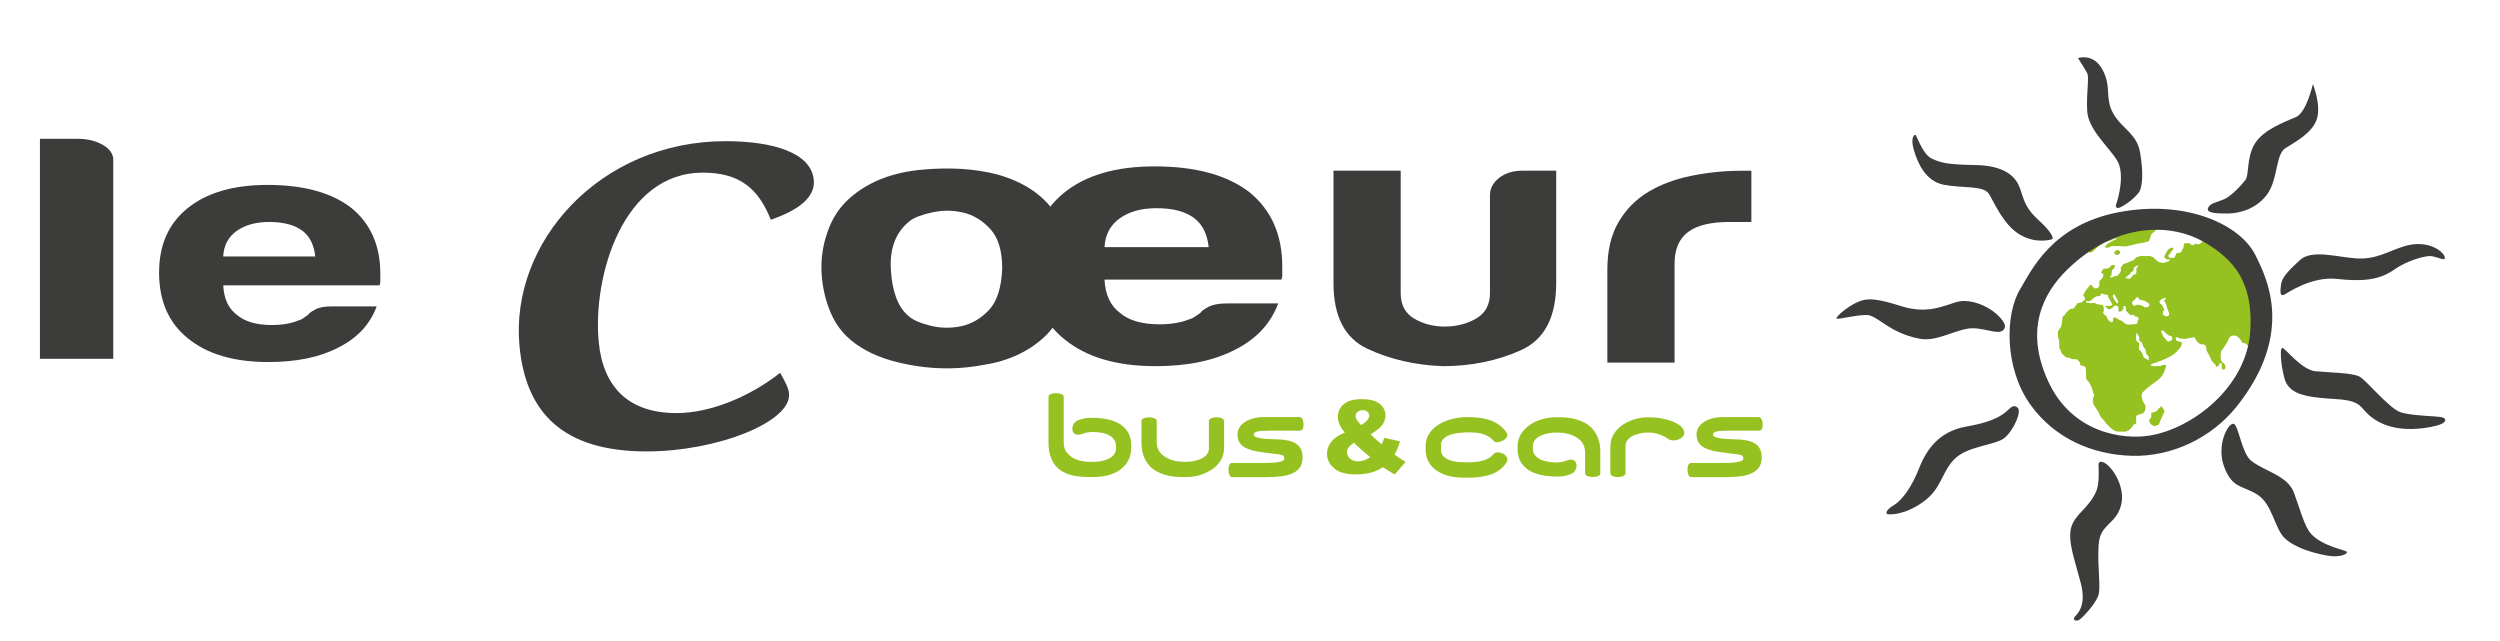 <?xml version="1.0" encoding="utf-8"?>
<!-- Generator: Adobe Illustrator 27.6.1, SVG Export Plug-In . SVG Version: 6.00 Build 0)  -->
<svg version="1.1" id="Calque_1" xmlns="http://www.w3.org/2000/svg" xmlns:xlink="http://www.w3.org/1999/xlink" x="0px" y="0px"
	 viewBox="0 0 411.42 105.53" style="enable-background:new 0 0 411.42 105.53;" xml:space="preserve">
<style type="text/css">
	.st0{fill:#3C3C3B;}
	.st1{fill:#95C121;}
</style>
<g>
	<g>
		<path class="st0" d="M6.57,22.84h6.21c1.61,0,2.99,0.34,4.14,1c1.15,0.67,1.72,1.49,1.72,2.47v32.74H6.57V22.84z"/>
		<path class="st0" d="M54.56,50.42h7.43c-1.09,2.95-3.17,5.19-6.24,6.74c-3.07,1.62-6.93,2.42-11.59,2.42
			c-5.65,0-10.05-1.3-13.22-3.89c-3.17-2.53-4.76-6.14-4.76-10.84c0-4.49,1.53-8,4.61-10.52c3.17-2.6,7.58-3.9,13.22-3.9
			c5.94,0,10.55,1.26,13.82,3.79c3.17,2.6,4.76,6.21,4.76,10.84c0,0.28,0,0.52,0,0.74c0,0.21,0,0.35,0,0.42
			c0,0.35-0.05,0.6-0.15,0.74h-25.7c0.1,2.18,0.84,3.79,2.23,4.84c1.29,1.12,3.22,1.69,5.79,1.69c1.68,0,3.12-0.25,4.31-0.74
			c0.29-0.07,0.57-0.19,0.82-0.37c0.25-0.17,0.52-0.37,0.82-0.58c0.1-0.21,0.47-0.49,1.12-0.84C52.45,50.6,53.37,50.42,54.56,50.42z
			 M36.73,42.21h15.15c-0.2-1.89-0.89-3.3-2.08-4.21c-1.29-0.98-3.12-1.47-5.49-1.47c-2.18,0-3.97,0.49-5.35,1.47
			C37.57,38.98,36.83,40.39,36.73,42.21z"/>
	</g>
	<g>
		<path class="st0" d="M126.85,36.17c-2.04-5.17-5.15-7.76-11.2-7.76c-13.1,0-18.14,16.98-17.12,27.83
			c0.69,7.32,4.78,11.74,12.8,11.74c5.57,0,12.1-2.71,17.06-6.63c0.79,1.39,1.38,2.52,1.46,3.41c0.44,4.67-11.87,9.53-23.42,9.53
			c-13.67,0-19.9-6.25-20.94-17.36c-1.59-17.04,13.21-33.7,33.92-33.7c7.77,0,14.09,1.89,14.51,6.37
			C134.2,32.51,131.37,34.59,126.85,36.17z"/>
	</g>
	<path class="st0" d="M141.73,57.19c-2.35-1.42-4.03-3.34-5.04-5.76c-1.01-2.41-1.51-4.93-1.51-7.54c0-2.14,0.42-4.27,1.26-6.41
		c0.84-2.14,2.16-3.92,3.95-5.34c2.92-2.37,6.67-3.78,11.26-4.21c4.59-0.43,8.74-0.18,12.44,0.77c4.26,1.19,7.4,3.25,9.42,6.17
		c1.9,2.61,2.86,5.66,2.86,9.14c0,2.53-0.39,4.71-1.18,6.53c-0.79,1.82-1.8,3.37-3.03,4.63c-2.69,2.61-6.11,4.23-10.25,4.87
		c-3.7,0.71-7.43,0.77-11.18,0.18C146.97,59.63,143.97,58.62,141.73,57.19z M149.8,36.3c-2.35,1.82-3.42,4.53-3.19,8.13
		c0.22,3.6,1.18,6.11,2.86,7.54c0.67,0.63,1.85,1.17,3.53,1.6c1.68,0.44,3.39,0.48,5.13,0.12c1.74-0.36,3.28-1.25,4.62-2.67
		c1.34-1.43,2.07-3.72,2.18-6.89c0-2.85-0.65-4.99-1.93-6.41c-1.29-1.42-2.78-2.33-4.45-2.73c-1.68-0.39-3.36-0.42-5.04-0.06
		C151.82,35.29,150.58,35.75,149.8,36.3z"/>
	<path class="st0" d="M201.95,49.93h8.4c-1.23,3.32-3.59,5.86-7.06,7.6c-3.48,1.82-7.85,2.73-13.11,2.73
		c-6.39,0-11.38-1.47-14.96-4.39c-3.59-2.85-5.38-6.92-5.38-12.23c0-5.06,1.74-9.02,5.21-11.87c3.59-2.93,8.57-4.39,14.96-4.39
		c6.73,0,11.94,1.42,15.63,4.27c3.59,2.93,5.38,7,5.38,12.23c0,0.32,0,0.59,0,0.83c0,0.24,0,0.4,0,0.47c0,0.4-0.06,0.67-0.17,0.83
		h-29.08c0.11,2.46,0.95,4.27,2.52,5.46c1.45,1.27,3.64,1.9,6.56,1.9c1.9,0,3.53-0.28,4.87-0.83c0.34-0.08,0.64-0.22,0.92-0.42
		c0.28-0.2,0.59-0.41,0.93-0.65c0.11-0.24,0.53-0.55,1.26-0.95C199.56,50.13,200.6,49.93,201.95,49.93z M181.77,40.67h17.14
		c-0.23-2.14-1.01-3.72-2.35-4.75c-1.46-1.11-3.53-1.66-6.22-1.66c-2.47,0-4.48,0.55-6.05,1.66
		C182.72,37.04,181.88,38.62,181.77,40.67z"/>
	<path class="st0" d="M256.1,28.09v18.52c0,5.62-1.95,9.3-5.84,11.04c-3.9,1.74-8.16,2.61-12.8,2.61c-4.53-0.16-8.66-1.11-12.4-2.85
		c-3.74-1.74-5.61-5.34-5.61-10.8V28.09h11.06v20.18c0,1.9,0.74,3.29,2.21,4.16c1.47,0.87,3.16,1.31,5.05,1.31
		c1.9,0,3.61-0.43,5.14-1.31c1.52-0.87,2.29-2.26,2.29-4.16V32.13c0-1.11,0.5-2.06,1.5-2.85c1-0.79,2.29-1.19,3.87-1.19H256.1z"/>
	<path class="st0" d="M264.52,59.67V44.36c0-3.09,0.6-5.68,1.82-7.78c1.21-2.09,2.87-3.78,4.98-5.04c2-1.19,4.34-2.06,7.03-2.61
		c2.69-0.55,5.45-0.83,8.29-0.83c0.21,0,0.48,0,0.79,0c0.32,0,0.58,0,0.79,0v8.43h-3.64c-3.05,0-5.32,0.55-6.79,1.66
		c-1.48,1.11-2.21,2.85-2.21,5.22v16.26H264.52z"/>
	<path class="st1" d="M368.76,55.96l-0.26-0.32l-0.48-0.39c0,0-0.33-0.07-0.77,0.03c-0.44,0.11-0.63,0.89-0.63,0.89l-0.7,1.1
		c0,0-0.37,0.46-0.41,0.57c-0.03,0.1-0.07,0.81-0.07,0.95c0,0.15,0.15,0.67,0.15,0.67l0.49,0.46l0.18,0.35l-0.11,0.49l-0.48,0.07
		l-0.03-0.45v-0.54l-0.3-0.11l-0.26,0.49l-0.33,0.18l-0.18-0.39c0,0-0.47-0.46-0.56-0.57c-0.07-0.11-0.33-0.78-0.44-0.96
		c-0.11-0.17-0.4-0.7-0.4-0.7s-0.15-0.49-0.1-0.68c0.03-0.18-0.38-0.42-0.38-0.42l-0.63-0.04c0,0-0.29-0.28-0.44-0.38
		c-0.15-0.11-0.44-0.74-0.44-0.74s-0.55,0.03-0.71,0.07c-0.14,0.04-0.59,0.14-0.74,0.17c-0.14,0.04-0.8-0.03-0.98-0.07
		c-0.19-0.04-0.71-0.25-0.71-0.25l0.08,0.57l0.41,0.17l0.44,0.08l0.11,0.24c0,0-0.07,0.25-0.11,0.42c-0.03,0.18-0.88,1.1-0.88,1.1
		l-0.82,0.6l-1.03,0.49c0,0-1.62,0.67-1.92,0.71c-0.29,0.03-0.4,0.35-0.4,0.35s0.37,0.11,0.48,0.11c0.11,0,0.62-0.04,0.62-0.04h0.52
		l0.33-0.17h0.62l-0.11,0.53c0,0-0.26,0.6-0.3,0.78c-0.04,0.18-0.33,0.5-0.51,0.74c-0.18,0.25-1.1,0.92-1.37,1.1
		c-0.25,0.17-1.11,0.85-1.54,1.31c-0.45,0.46-0.07,1.27-0.04,1.42c0.04,0.14,0.3,0.53,0.4,0.71c0.11,0.18,0.07,0.67,0,0.85
		c-0.07,0.17-0.29,0.49-0.29,0.49s-0.47,0.18-0.7,0.21c-0.22,0.04-0.48,0.22-0.48,0.32c0,0.1,0,0.53,0,0.71c0,0.17,0,0.28,0,0.39
		c0,0.11-0.37,0.21-0.37,0.21s-0.18,0.21-0.22,0.32c-0.04,0.11-0.37,0.39-0.48,0.53c-0.12,0.14-0.63,0.35-0.74,0.35
		c-0.11,0-0.85,0-1.1,0c-0.26,0-0.71-0.18-0.71-0.18s-0.51-0.35-0.73-0.57c-0.23-0.2-0.7-0.7-0.85-0.95
		c-0.14-0.25-0.54-0.6-0.66-0.74c-0.11-0.15-0.21-0.64-0.58-1.14c-0.37-0.5-0.63-0.99-0.63-0.99l-0.08-0.67c0,0,0.15-0.64,0.23-0.74
		c0.07-0.11-0.15-0.39-0.15-0.39s-0.14-0.57-0.19-0.74c-0.04-0.17-0.48-0.99-0.48-0.99l-0.49-0.57l-0.07-1.88l-0.33-0.25l-0.59-0.14
		v-0.39l-0.48-0.56l-0.37-0.04H341l-0.44-0.21l-0.59-0.11l-0.66-0.6l-0.41-0.99l-0.03-1.17l-0.18-0.6l-0.04-0.85l0.58-0.92
		l0.15-1.06l0.15-0.67l0.11,0.11l0.41-0.6l0.37-0.39l0.26-0.17l0.26-0.07l0.37-0.07l0.15-0.25l0.47-0.64h0.27l0.37-0.1l0.29-0.25
		l0.22-0.11l0.03-0.35l-0.11-0.22l-0.18-0.21l0.18-0.38l0.22-0.4l0.37-0.46l0.22-0.24l0.11-0.25l0.26,0.03l0.22,0.25l0.26,0.28h0.37
		l0.22-0.03l0.26-0.46l-0.04-0.67l0.29-0.29l0.26-0.28l0.12-0.39V45.1l-0.37-0.21l0.04-0.15l0.37-0.53h0.59l0.37-0.18l0.18-0.21
		l0.26-0.21h0.48l-0.12,0.45l-0.07,0.18l-0.3,0.18l-0.04,0.38l-0.07,0.49l-0.26,0.36l0.29,0.03l0.55-0.25h0.33l0.3-0.28l0.22-0.28
		l0.15-0.32l-0.04-0.46l0.44-0.64l0.48-0.14l0.59-0.25l0.66-0.28l0.4-0.43l0.74-0.24l0.73,0.03h0.82l0.47,0.21l0.92,0.78l0.78,0.14
		l0.84-0.25l0.31-0.32h-0.45l-0.48-0.21l-0.07-0.29l0.18-0.39l0.22-0.39l0.29-0.42l0.34-0.18l0.48-0.07l-0.03,0.21l-0.18,0.25
		l-0.18,0.25l-0.18,0.28l-0.23,0.21l-0.06,0.18l0.18,0.28l0.22,0.03h0.48l0.22-0.18l0.22-0.53l0.18-0.1h0.4l0.23-0.18l0.36-0.7
		l0.11-0.71h0.37l0.55-0.04l0.08,0.18c0,0,0.4,0.18,0.51,0.18c0.11,0,0.3-0.28,0.3-0.28s0.55,0.29,0.9-0.02
		c1.5-1.33,0.01-1.49-1.63-2.63c-1.65-1.13-5.36,0.14-5.36,0.14l-0.4,0.35l-0.32,0.3l-0.3,0.21l-0.18,0.34c0,0-0.17,0.72-0.3,0.88
		c-0.13,0.18-1.76,0.43-2.11,0.51c-0.34,0.09-1.8,0.42-1.8,0.42l-0.84-0.08h-0.93h-0.52l-0.36,0.21l-0.48,0.09l-0.18-0.21l0.31-0.38
		l0.23-0.17l0.35-0.21l0.45-0.25l0.39-0.17l0.26-0.17l-0.52,0.05l-0.62,0.29l-1.14,0.38l-0.97,0.72l-0.66,0.63
		c-0.85,0.83-1.33-0.48-1.22-1.14c0.13-0.79,3.97-3.86,5.52-4.02c3.12-0.32,20.97-3.4,23.22,14.37c0.14,1.14,0,6.99-0.6,7.35
		c-1.09,0.67-1.32-1.67-2.37-1.41C368.93,56.31,368.84,56.14,368.76,55.96z M356.43,49.02c-0.22,0-0.65,0.16-0.92,0.38
		c-0.26,0.21-0.04,0.51-0.04,0.51l0.27,0.21l0.21,0.38l0.22,0.5l-0.22,0.3v0.51c0,0,0.3,0.21,0.62,0.25c0.31,0.04,0.31-0.17,0.4-0.3
		c0.08-0.13-0.09-0.46-0.09-0.46l-0.22-0.55l-0.14-0.55c0,0-0.21-0.47-0.34-0.64C356.04,49.4,356.66,49.02,356.43,49.02z
		 M355.74,54.77c0,0,0.13,0.34,0.21,0.51c0.09,0.17,0.3,0.37,0.3,0.37s0.4,0.51,0.53,0.55c0.13,0.05,0.53-0.16,0.66-0.25
		c0.13-0.09-0.04-0.6-0.04-0.6l-0.53-0.17c0,0-0.4-0.29-0.53-0.47c-0.14-0.16-0.53-0.38-0.53-0.38
		C355.6,54.39,355.74,54.77,355.74,54.77z M352.04,56.47l-0.04,1.06l0.21,0.17l0.32,0.41l0.26,0.72l0.84,0.46
		c0,0-0.05-0.51-0.05-0.63c0-0.13-0.26-0.25-0.35-0.38c-0.09-0.12-0.09-0.55-0.13-0.68c-0.04-0.12-0.21-0.34-0.31-0.46
		c-0.09-0.12-0.21-0.42-0.21-0.55c0-0.12-0.18-0.33-0.4-0.42c-0.22-0.09-0.13-0.51-0.13-0.68c0-0.17-0.48-0.71-0.48-0.71
		s-0.08,0.59-0.08,0.76c0,0.17,0.13,0.59,0.13,0.59L352.04,56.47z M346.22,50.74v0.35l-0.12,0.42c0,0,0.14,0.25,0.24,0.31
		c0.09,0.05,0.29,0.19,0.29,0.19s0.18,0.37,0.24,0.51c0.06,0.14,0.29,0.34,0.29,0.34s0.32,0.19,0.4,0.19c0.09,0,0.15-0.19,0.15-0.19
		l0.06-0.48l0.23-0.17l0.35,0.14l0.21,0.17c0,0,0.35,0.19,0.47,0.22c0.12,0.03,0.35,0.2,0.44,0.31c0.09,0.12,0.41,0.28,0.41,0.28
		s0.35,0.09,0.5,0.09c0.15,0,0.68-0.06,0.68-0.06l0.58-0.03l0.12-0.37l0.21-0.54l-0.21-0.28l-0.41-0.06l-0.15-0.2l-0.32-0.08
		l-0.33,0.05l-0.2-0.22l-0.47-0.48c0,0,0-0.28-0.03-0.57c-0.03-0.28-0.38-0.22-0.38-0.22l-0.03,0.43l-0.21,0.33l-0.38,0.23
		l-0.24-0.19l0.04-0.34l-0.07-0.39c0,0-0.32-0.15-0.41-0.15c-0.09,0-0.2,0.06-0.2,0.06l-0.18,0.15l-0.26,0.25l-0.24,0.09l-0.26,0.09
		l-0.25-0.2l-0.27-0.2l-0.06-0.18h0.2l0.67-0.02l0.3-0.11l-0.08-0.25l-0.24-0.48l-0.23-0.37l-0.17-0.36l-0.03-0.28l-0.3,0.06
		l-0.35-0.11l-0.41-0.14l-0.18,0.39l-0.53,0.09l-0.29,0.11l-0.36,0.25l-0.29,0.29l-0.4,0.19l-0.5-0.08l0.09,0.22l0.23,0.11
		l0.47,0.05l0.35-0.05l0.41,0.03l0.24,0.17l0.46,0.08l0.51,0.06l0.11,0.15L346.22,50.74z M347.89,49.22l0.26,0.4l0.18,0.25
		c0,0,0.12,0,0.23,0.06v-0.45l-0.27-0.42l-0.26-0.48l-0.15-0.2c0,0-0.21,0.25-0.21,0.34C347.69,48.8,347.89,49.22,347.89,49.22z
		 M351.55,44.25l0.44-0.63l-0.66,0.29l-0.17,0.17l-0.06,0.47l-0.43,0.29l-0.17,0.3l-0.27,0.17l-0.21,0.21l-0.31,0.21l0.7,0.17
		l0.36-0.26l0.26-0.38l0.4-0.13l0.18-0.34L351.55,44.25z M353.75,50.21l-0.18-0.34c0,0-0.31-0.17-0.44-0.25
		c-0.13-0.09-0.39-0.17-0.39-0.17s-0.48-0.08-0.61-0.12c-0.13-0.04-0.17-0.25-0.17-0.25s-0.1-0.23-0.27-0.16
		c-0.26,0.08-0.26,0.29-0.26,0.29l-0.52,0.43l-0.04,0.38l0.35,0.34l0.31-0.17l0.4-0.04l0.7,0.17l0.27,0.26l0.61-0.04L353.75,50.21z
		 M348.48,41.97c0,0,0.4-0.21,0.44-0.34c0.04-0.13-0.18-0.46-0.18-0.46c-0.18,0-0.44,0-0.44,0l-0.35,0.3l0.04,0.38L348.48,41.97z
		 M355.33,67.16c0,0-0.35,0.42-0.52,0.55c-0.17,0.13-0.78,0.21-0.78,0.21v0.8c0,0-0.23,0.17-0.32,0.34
		c-0.09,0.17,0.09,0.54,0.18,0.67c0.08,0.13,0.57,0.43,0.75,0.39c0.17-0.04,0.57-0.17,0.65-0.29c0.09-0.13,0.18-0.51,0.18-0.51
		s0.27-0.55,0.35-0.8c0.09-0.25,0.39-0.63,0.39-0.84c0-0.21-0.52-0.84-0.52-0.84L355.33,67.16z"/>
	<path class="st0" d="M363.34,34.39c0.15-0.91,1.36-1.05,2.63-1.58c1.27-0.53,2.86-2.33,3.53-3.16c0.68-0.82,0.15-3.68,1.58-6.02
		c1.43-2.33,5.04-3.61,6.77-4.37c1.73-0.75,2.78-5.42,2.78-5.42s1.35,3.31,0.68,5.65c-0.68,2.33-3.53,3.84-5.2,4.89
		c-1.65,1.05-1.2,5.11-3,7.59c-1.81,2.48-4.67,3.17-6.55,3.17C364.7,35.14,363.24,35.05,363.34,34.39z M343.48,18.21
		c0.15,3.08,3.47,5.87,4.89,8.13c1.43,2.26,0.15,6.55-0.08,7.14c-0.22,0.61,0,0.75,0.31,0.75c0.3,0,2.33-1.13,3.38-2.56
		c0.65-0.87,0.75-3.38,0.22-6.54c-0.52-3.16-3-3.92-4.44-6.47c-1.42-2.56-0.22-4.29-1.73-7.15c-1.5-2.85-4.06-1.95-4.06-1.95
		s1.13,1.73,1.51,2.48C343.86,12.79,343.33,15.13,343.48,18.21z M319.86,30.4c3.01,0.6,6.55,0.08,7.45,1.5
		c0.9,1.43,2.41,5.19,5.19,6.77c2.79,1.58,5.27,0.68,5.27,0.68c0.24-0.75-1.5-2.4-2.56-3.39c-2.41-2.26-2.25-3.99-3.08-5.64
		c-0.83-1.65-2.79-3.09-7.07-3.16c-4.3-0.08-5.57-0.3-7.15-1.06c-1.58-0.75-2.48-3.91-2.71-3.91c-0.22,0-0.83,0.53-0.22,2.55
		C315.58,26.79,316.86,29.8,319.86,30.4z M324.61,54.02c2.48,0,4.81,1.45,5.33-0.15c0.22-0.68-1.12-2.18-2.48-3.01
		c-1.36-0.83-3.54-1.73-5.57-1.13c-2.03,0.6-4.36,1.8-8.12,0.9c-1.63-0.38-4.82-1.72-7-1.27c-2.18,0.45-4.89,2.93-4.51,3.08
		c0.38,0.15,3.01-0.6,4.89-0.6c1.88,0,3.61,2.94,8.8,3.91C318.85,56.3,322.12,54.02,324.61,54.02z M331.97,67.03
		c-0.38-0.22-0.6-0.37-1.28,0.23c-0.67,0.6-1.81,2.03-7.06,2.93c-4.8,0.82-6.77,4.21-7.83,6.92c-1.05,2.71-2.63,5.12-4.13,6.02
		c-1.51,0.9-1.36,1.51-0.91,1.51c0.45,0,2.63,0.15,5.71-2.03c3.09-2.18,3.01-4.89,5.18-7.07c2.19-2.18,6.7-2.25,8.21-3.46
		C331.37,70.87,332.85,67.56,331.97,67.03z M345.74,75.99c-0.53,0-0.37,0.67-0.37,1.13c0,0.45,0.12,2.5-0.38,3.68
		c-1.21,2.86-3.53,3.76-4.14,6.02c-0.61,2.26,0.6,5.34,1.57,9.1c0.99,3.77-0.52,5.04-0.97,5.57c-0.45,0.53,0.22,0.9,0.82,0.45
		c0.61-0.45,2.48-2.48,3.01-3.83c0.53-1.35-0.15-4.74,0.08-8.36c0.21-3.61,2.78-3.3,3.68-6.54
		C349.96,79.98,347.17,75.99,345.74,75.99z M380.35,87.88c-1.13-1.22-1.81-4.06-2.86-6.85c-1.06-2.78-4.81-3.46-7-5.19
		c-1.62-1.28-2.11-6.03-2.94-6.1c-0.98-0.07-2.85,3.69-1.5,7.15c1.35,3.46,2.78,2.93,5.34,4.44c2.55,1.5,2.93,5.64,4.58,7.22
		c1.66,1.58,4.52,2.41,6.85,2.86c2.33,0.45,3.61-0.3,3.39-0.6C385.99,90.51,382.23,89.91,380.35,87.88z M401.94,68.69
		c-0.76-0.23-4.97-0.23-6.85-0.83c-1.88-0.6-5.57-5.19-6.77-5.87c-1.21-0.67-5.04-0.67-7.3-0.9c-2.25-0.23-4.89-3.73-5.41-3.84
		c-0.38-0.08-0.38,2.26,0.3,4.89c0.68,2.63,3.09,3.23,8.43,3.53c5.34,0.3,3.54,1.88,7.29,3.84c3.76,1.96,8.8,0.75,9.86,0.38
		C402.54,69.52,402.7,68.92,401.94,68.69z M378.47,42.82c-1.95,1.8-2.93,2.85-3.08,3.98c-0.15,1.13-0.24,2.11,0.59,1.66
		c0.52-0.28,4.45-3.01,8.58-2.56c4.14,0.45,6.92,0.23,9.41-1.5c2.48-1.74,5.41-2.33,6.09-2.26c0.68,0.08,1.72,0.52,2.1,0.52
		c0.38,0,0.23-0.82-0.9-1.57c-1.13-0.75-3.08-1.36-5.72-0.53c-2.63,0.83-4.51,2.18-7.82,1.96
		C384.41,42.28,380.42,41.01,378.47,42.82z M350.86,75.01c-6.54-0.17-12.79-2.88-16.78-8.5c-4.21-5.94-4.14-14.75-1.65-18.88
		c1.86-3.08,5.19-10.6,16.26-12.71c11.05-2.11,20,2.03,22.48,7.07c1.72,3.49,6.63,12.71-3.08,24.9
		C363.95,72.08,357.39,75.19,350.86,75.01z M370.33,54.42c0.48-7.99-2.68-11.76-7.72-14.65c-5.02-2.88-14.12-3.5-22.43,4.62
		c-3.99,3.9-7.03,9.88-3.11,18.37c3.92,8.5,12.26,9.62,16.63,8.93C360.71,70.6,369.77,63.74,370.33,54.42z"/>
	<g>
		<path class="st1" d="M175.05,72.77c0,0.67,0.15,1.21,0.46,1.63c0.31,0.42,0.68,0.74,1.11,0.98c0.43,0.23,0.89,0.4,1.37,0.49
			c0.48,0.09,0.9,0.13,1.26,0.13h0.77c0.15,0,0.35-0.01,0.6-0.03c0.24-0.02,0.5-0.06,0.77-0.12c0.27-0.06,0.54-0.14,0.8-0.24
			c0.27-0.11,0.51-0.24,0.73-0.4c0.22-0.16,0.39-0.36,0.53-0.59c0.13-0.23,0.2-0.5,0.2-0.81v-0.4c0-0.45-0.11-0.82-0.33-1.11
			c-0.22-0.3-0.52-0.53-0.88-0.71c-0.36-0.18-0.77-0.31-1.24-0.38c-0.46-0.08-0.93-0.12-1.41-0.12c-0.28,0-0.56,0.03-0.83,0.07
			c-0.27,0.05-0.5,0.11-0.69,0.19c-0.33,0.13-0.62,0.2-0.85,0.2c-0.32,0-0.57-0.1-0.72-0.3c-0.16-0.2-0.23-0.43-0.23-0.69
			c0-0.28,0.08-0.55,0.24-0.81c0.16-0.26,0.39-0.45,0.68-0.58c0.35-0.15,0.72-0.25,1.1-0.32c0.38-0.07,0.74-0.1,1.07-0.1
			c1.03,0,1.94,0.09,2.76,0.27c0.81,0.18,1.51,0.45,2.07,0.83c0.57,0.37,1,0.84,1.31,1.41c0.31,0.57,0.46,1.24,0.46,2.02v0.38
			c0,0.83-0.17,1.54-0.5,2.15c-0.34,0.61-0.79,1.11-1.35,1.51c-0.57,0.4-1.22,0.69-1.97,0.89c-0.74,0.19-1.51,0.29-2.31,0.29h-0.77
			c-0.5,0-1.02-0.02-1.55-0.07c-0.53-0.04-1.04-0.14-1.54-0.28c-0.5-0.14-0.96-0.35-1.41-0.6c-0.44-0.26-0.82-0.6-1.15-1.03
			c-0.33-0.43-0.59-0.95-0.78-1.56c-0.19-0.61-0.28-1.34-0.28-2.19v-7.45c0-0.21,0.13-0.37,0.38-0.47c0.26-0.1,0.55-0.15,0.87-0.15
			c0.31,0,0.6,0.05,0.86,0.15c0.26,0.1,0.39,0.26,0.39,0.47V72.77z"/>
		<path class="st1" d="M201.45,73.67c0,0.55-0.09,1.05-0.27,1.51c-0.18,0.46-0.43,0.86-0.75,1.22c-0.32,0.36-0.68,0.67-1.1,0.93
			c-0.41,0.26-0.85,0.48-1.31,0.66c-0.46,0.18-0.93,0.31-1.4,0.39c-0.47,0.08-0.93,0.13-1.36,0.13h-0.63
			c-0.41,0-0.87-0.02-1.36-0.07c-0.49-0.04-0.99-0.14-1.49-0.28c-0.5-0.14-0.99-0.35-1.46-0.6c-0.47-0.26-0.89-0.6-1.26-1.03
			c-0.36-0.43-0.66-0.95-0.88-1.56c-0.22-0.61-0.33-1.34-0.33-2.19v-3.48c0-0.21,0.13-0.37,0.38-0.47c0.26-0.1,0.55-0.15,0.87-0.15
			c0.31,0,0.6,0.05,0.86,0.15c0.26,0.1,0.4,0.26,0.4,0.47v3.48c0,0.45,0.08,0.83,0.24,1.16c0.15,0.33,0.36,0.61,0.62,0.85
			c0.26,0.24,0.54,0.44,0.85,0.59c0.31,0.16,0.63,0.28,0.94,0.37c0.32,0.09,0.62,0.15,0.9,0.19c0.28,0.04,0.52,0.06,0.71,0.06h0.63
			c0.13,0,0.32-0.01,0.55-0.03c0.24-0.02,0.49-0.06,0.76-0.12c0.27-0.06,0.55-0.14,0.84-0.24c0.28-0.11,0.54-0.24,0.77-0.4
			c0.23-0.16,0.41-0.36,0.56-0.59c0.14-0.23,0.22-0.5,0.22-0.81v-4.5c0-0.21,0.13-0.37,0.39-0.48c0.26-0.1,0.55-0.16,0.86-0.16
			c0.32,0,0.61,0.05,0.87,0.16c0.25,0.11,0.38,0.27,0.38,0.48V73.67z"/>
		<path class="st1" d="M214.52,69.88c0,0.32-0.05,0.57-0.16,0.74c-0.1,0.17-0.26,0.26-0.48,0.26h-5.09c-0.84,0-1.46,0.04-1.86,0.13
			c-0.4,0.09-0.6,0.26-0.6,0.52c0,0.15,0.09,0.26,0.28,0.35c0.18,0.09,0.42,0.16,0.72,0.22c0.3,0.06,0.63,0.1,1.01,0.12
			c0.37,0.02,0.74,0.04,1.1,0.06c0.36,0.02,0.71,0.03,1.04,0.04c0.33,0.01,0.6,0.03,0.81,0.07l0.45,0.07
			c0.54,0.09,0.99,0.23,1.34,0.43c0.34,0.19,0.61,0.42,0.8,0.68c0.19,0.26,0.32,0.53,0.39,0.84c0.07,0.3,0.1,0.59,0.1,0.87
			c0,0.66-0.15,1.2-0.43,1.62c-0.29,0.42-0.7,0.75-1.22,0.99c-0.52,0.24-1.16,0.41-1.91,0.5c-0.75,0.09-1.59,0.14-2.5,0.14h-5.51
			c-0.21,0-0.37-0.13-0.48-0.39c-0.1-0.26-0.16-0.55-0.16-0.86c0-0.32,0.05-0.59,0.16-0.79c0.1-0.2,0.27-0.3,0.48-0.3h5.19
			c0.45,0,0.87-0.01,1.27-0.03c0.4-0.02,0.76-0.06,1.07-0.11c0.31-0.05,0.56-0.12,0.75-0.21c0.18-0.09,0.27-0.2,0.27-0.34
			c0-0.13-0.01-0.24-0.04-0.33c-0.03-0.08-0.08-0.15-0.18-0.21c-0.09-0.06-0.21-0.1-0.37-0.13c-0.15-0.03-0.36-0.07-0.62-0.1
			l-0.62-0.07c-0.99-0.11-1.86-0.23-2.59-0.36c-0.74-0.13-1.35-0.31-1.83-0.54c-0.49-0.23-0.85-0.53-1.09-0.89
			c-0.24-0.37-0.36-0.85-0.36-1.44c0-0.32,0.09-0.65,0.27-0.99c0.18-0.33,0.46-0.64,0.83-0.9c0.37-0.27,0.83-0.49,1.38-0.65
			c0.55-0.17,1.2-0.25,1.93-0.25h5.82c0.21,0,0.37,0.13,0.48,0.39C214.47,69.28,214.52,69.56,214.52,69.88z"/>
		<path class="st1" d="M227.8,72.05l2.6,0.58c-0.14,0.48-0.27,0.86-0.39,1.15c-0.12,0.29-0.3,0.63-0.53,1.02l1.25,0.86
			c0.15,0.1,0.35,0.22,0.59,0.35l-1.79,2.06c-0.33-0.17-0.67-0.38-1.02-0.6c-0.35-0.23-0.66-0.42-0.94-0.59
			c-0.58,0.38-1.15,0.66-1.73,0.83c-0.8,0.24-1.71,0.36-2.73,0.36c-1.59,0-2.78-0.33-3.56-1c-0.78-0.67-1.17-1.47-1.17-2.42
			c0-0.68,0.23-1.33,0.69-1.93c0.46-0.61,1.21-1.12,2.25-1.54c-0.44-0.53-0.74-0.99-0.9-1.38c-0.16-0.39-0.25-0.79-0.25-1.19
			c0-0.85,0.33-1.55,0.97-2.1c0.65-0.55,1.63-0.82,2.95-0.82c1.35,0,2.33,0.26,2.97,0.78c0.63,0.52,0.95,1.15,0.95,1.88
			c0,0.41-0.1,0.8-0.29,1.18c-0.19,0.38-0.43,0.68-0.7,0.91c-0.27,0.24-0.76,0.58-1.46,1.05c0.58,0.58,1.19,1.12,1.82,1.63
			C227.54,72.78,227.69,72.42,227.8,72.05z M222.8,72.86c-0.46,0.32-0.76,0.6-0.91,0.82c-0.15,0.23-0.23,0.47-0.23,0.73
			c0,0.4,0.17,0.75,0.52,1.06c0.35,0.31,0.79,0.46,1.34,0.46c0.6,0,1.26-0.23,2-0.69C224.81,74.7,223.9,73.9,222.8,72.86z
			 M223.98,69.95c0.43-0.23,0.76-0.49,1-0.76c0.23-0.28,0.35-0.53,0.35-0.78c0-0.26-0.1-0.47-0.29-0.65
			c-0.2-0.18-0.47-0.26-0.81-0.26c-0.34,0-0.61,0.1-0.82,0.29c-0.21,0.2-0.32,0.43-0.32,0.7C223.08,68.82,223.38,69.31,223.98,69.95
			z"/>
		<path class="st1" d="M247.88,76.18c-0.6,0.87-1.42,1.49-2.44,1.87c-1.03,0.37-2.26,0.56-3.7,0.56h-1.02
			c-0.79,0-1.55-0.1-2.28-0.28c-0.73-0.19-1.38-0.47-1.95-0.85c-0.57-0.37-1.02-0.85-1.36-1.42c-0.34-0.57-0.51-1.25-0.51-2.02
			v-0.69c0-0.55,0.1-1.04,0.31-1.49c0.21-0.45,0.48-0.85,0.83-1.2c0.34-0.35,0.74-0.65,1.19-0.91c0.44-0.25,0.91-0.46,1.4-0.62
			c0.49-0.16,0.99-0.28,1.48-0.36c0.49-0.08,0.96-0.12,1.4-0.12h0.52c1.45,0,2.68,0.2,3.7,0.59c1.01,0.4,1.83,1.03,2.46,1.9
			c0.1,0.16,0.15,0.31,0.15,0.45c0,0.17-0.06,0.32-0.18,0.47c-0.12,0.15-0.27,0.27-0.44,0.38c-0.17,0.11-0.36,0.19-0.57,0.25
			c-0.21,0.06-0.4,0.09-0.56,0.09c-0.22,0-0.37-0.05-0.43-0.15c-0.42-0.51-0.96-0.89-1.61-1.12c-0.65-0.23-1.4-0.35-2.23-0.35h-0.79
			c-0.13,0-0.33,0.01-0.58,0.03c-0.25,0.02-0.53,0.05-0.84,0.09c-0.31,0.04-0.62,0.11-0.94,0.2c-0.32,0.09-0.6,0.21-0.86,0.36
			c-0.26,0.15-0.47,0.34-0.64,0.56c-0.17,0.22-0.25,0.49-0.25,0.8v0.82c0,0.45,0.13,0.8,0.4,1.07c0.27,0.27,0.59,0.47,0.97,0.62
			c0.38,0.14,0.77,0.24,1.18,0.29c0.41,0.05,0.76,0.07,1.04,0.07h1.02c0.89,0,1.69-0.1,2.39-0.3c0.7-0.2,1.27-0.57,1.71-1.1
			c0.06-0.09,0.14-0.15,0.25-0.18c0.11-0.03,0.23-0.05,0.37-0.05c0.17,0,0.34,0.03,0.54,0.09c0.19,0.06,0.37,0.14,0.53,0.25
			c0.16,0.11,0.29,0.23,0.39,0.38c0.1,0.15,0.15,0.3,0.15,0.47C248.06,75.84,248,76.02,247.88,76.18z"/>
		<path class="st1" d="M260.84,74.41c0-0.45-0.08-0.83-0.23-1.16c-0.16-0.33-0.36-0.61-0.62-0.85c-0.26-0.24-0.54-0.44-0.85-0.59
			c-0.31-0.16-0.63-0.28-0.94-0.37c-0.32-0.09-0.62-0.15-0.9-0.19c-0.29-0.04-0.52-0.06-0.71-0.06h-0.63
			c-0.13,0-0.32,0.01-0.55,0.03c-0.23,0.02-0.49,0.06-0.76,0.12c-0.27,0.06-0.55,0.14-0.84,0.24c-0.29,0.11-0.54,0.24-0.77,0.4
			c-0.23,0.16-0.41,0.36-0.56,0.59c-0.15,0.23-0.22,0.5-0.22,0.81v0.4c0,0.45,0.11,0.82,0.34,1.11c0.22,0.3,0.52,0.53,0.88,0.71
			c0.36,0.18,0.78,0.31,1.24,0.38c0.46,0.08,0.93,0.12,1.41,0.12c0.28,0,0.55-0.03,0.83-0.07c0.27-0.05,0.51-0.12,0.69-0.19
			c0.34-0.13,0.62-0.2,0.85-0.2c0.32,0,0.56,0.1,0.72,0.3c0.16,0.2,0.23,0.43,0.23,0.68c0,0.28-0.08,0.55-0.24,0.81
			c-0.16,0.26-0.39,0.46-0.68,0.58c-0.36,0.14-0.72,0.25-1.1,0.32c-0.38,0.07-0.74,0.1-1.07,0.1c-1.03,0-1.95-0.09-2.76-0.27
			c-0.82-0.18-1.51-0.45-2.08-0.83c-0.57-0.37-1.01-0.85-1.31-1.41c-0.31-0.57-0.46-1.24-0.46-2.02v-0.39c0-0.83,0.2-1.54,0.6-2.15
			c0.4-0.61,0.91-1.11,1.52-1.51c0.61-0.4,1.28-0.69,2.01-0.89c0.73-0.19,1.42-0.29,2.07-0.29h0.63c0.41,0,0.87,0.02,1.36,0.07
			c0.49,0.04,0.99,0.14,1.49,0.28c0.5,0.14,0.99,0.35,1.47,0.6c0.48,0.26,0.89,0.6,1.25,1.03c0.36,0.43,0.65,0.95,0.88,1.56
			c0.22,0.61,0.33,1.34,0.33,2.19v3.48c0,0.21-0.13,0.37-0.38,0.47c-0.26,0.1-0.55,0.15-0.87,0.15c-0.31,0-0.6-0.05-0.86-0.15
			c-0.26-0.1-0.39-0.26-0.39-0.47V74.41z"/>
		<path class="st1" d="M265.02,73.51c0-0.83,0.2-1.54,0.6-2.15c0.4-0.61,0.91-1.11,1.52-1.51s1.28-0.69,2.01-0.89
			c0.73-0.19,1.42-0.29,2.08-0.29h0.08c0.71,0,1.42,0.06,2.12,0.19c0.71,0.13,1.34,0.31,1.89,0.53c0.56,0.23,1.01,0.5,1.35,0.82
			c0.34,0.32,0.51,0.67,0.51,1.06c0,0.17-0.05,0.32-0.16,0.47c-0.1,0.15-0.24,0.27-0.41,0.38c-0.17,0.11-0.36,0.19-0.57,0.26
			c-0.21,0.07-0.43,0.1-0.64,0.1c-0.19,0-0.37-0.03-0.55-0.08c-0.17-0.06-0.33-0.15-0.46-0.27c-0.26-0.18-0.53-0.33-0.82-0.45
			c-0.29-0.12-0.58-0.22-0.86-0.3c-0.28-0.08-0.54-0.13-0.79-0.16c-0.25-0.03-0.46-0.04-0.63-0.04h-0.08
			c-0.13,0-0.32,0.01-0.55,0.03c-0.24,0.02-0.49,0.06-0.76,0.12c-0.27,0.06-0.55,0.14-0.84,0.24c-0.28,0.11-0.54,0.24-0.77,0.4
			c-0.23,0.16-0.41,0.36-0.56,0.59c-0.14,0.23-0.22,0.5-0.22,0.81v4.5c0,0.21-0.13,0.37-0.39,0.48c-0.26,0.1-0.55,0.16-0.86,0.16
			c-0.32,0-0.61-0.05-0.87-0.16c-0.26-0.11-0.38-0.27-0.38-0.48V73.51z"/>
		<path class="st1" d="M290.08,69.88c0,0.32-0.05,0.57-0.16,0.74c-0.1,0.17-0.27,0.26-0.48,0.26h-5.09c-0.84,0-1.46,0.04-1.86,0.13
			c-0.4,0.09-0.6,0.26-0.6,0.52c0,0.15,0.09,0.26,0.28,0.35c0.18,0.09,0.42,0.16,0.72,0.22c0.29,0.06,0.63,0.1,1,0.12
			c0.38,0.02,0.74,0.04,1.11,0.06c0.36,0.02,0.71,0.03,1.04,0.04c0.33,0.01,0.6,0.03,0.81,0.07l0.45,0.07
			c0.54,0.09,0.99,0.23,1.34,0.43c0.35,0.19,0.61,0.42,0.8,0.68c0.19,0.26,0.32,0.53,0.38,0.84c0.07,0.3,0.1,0.59,0.1,0.87
			c0,0.66-0.15,1.2-0.43,1.62c-0.29,0.42-0.7,0.75-1.22,0.99c-0.53,0.24-1.16,0.41-1.92,0.5c-0.75,0.09-1.59,0.14-2.5,0.14h-5.51
			c-0.21,0-0.37-0.13-0.48-0.39c-0.11-0.26-0.16-0.55-0.16-0.86c0-0.32,0.05-0.59,0.16-0.79c0.1-0.2,0.27-0.3,0.48-0.3h5.19
			c0.44,0,0.87-0.01,1.27-0.03c0.4-0.02,0.76-0.06,1.07-0.11c0.31-0.05,0.56-0.12,0.74-0.21c0.18-0.09,0.28-0.2,0.28-0.34
			c0-0.13-0.01-0.24-0.04-0.33c-0.03-0.08-0.09-0.15-0.18-0.21c-0.09-0.06-0.21-0.1-0.37-0.13c-0.15-0.03-0.36-0.07-0.62-0.1
			l-0.62-0.07c-0.99-0.11-1.86-0.23-2.59-0.36c-0.74-0.13-1.35-0.31-1.83-0.54c-0.49-0.23-0.85-0.53-1.09-0.89
			c-0.24-0.37-0.36-0.85-0.36-1.44c0-0.32,0.09-0.65,0.27-0.99c0.18-0.33,0.46-0.64,0.83-0.9c0.37-0.27,0.83-0.49,1.38-0.65
			c0.55-0.17,1.19-0.25,1.93-0.25h5.82c0.21,0,0.37,0.13,0.48,0.39C290.03,69.28,290.08,69.56,290.08,69.88z"/>
	</g>
</g>
</svg>
